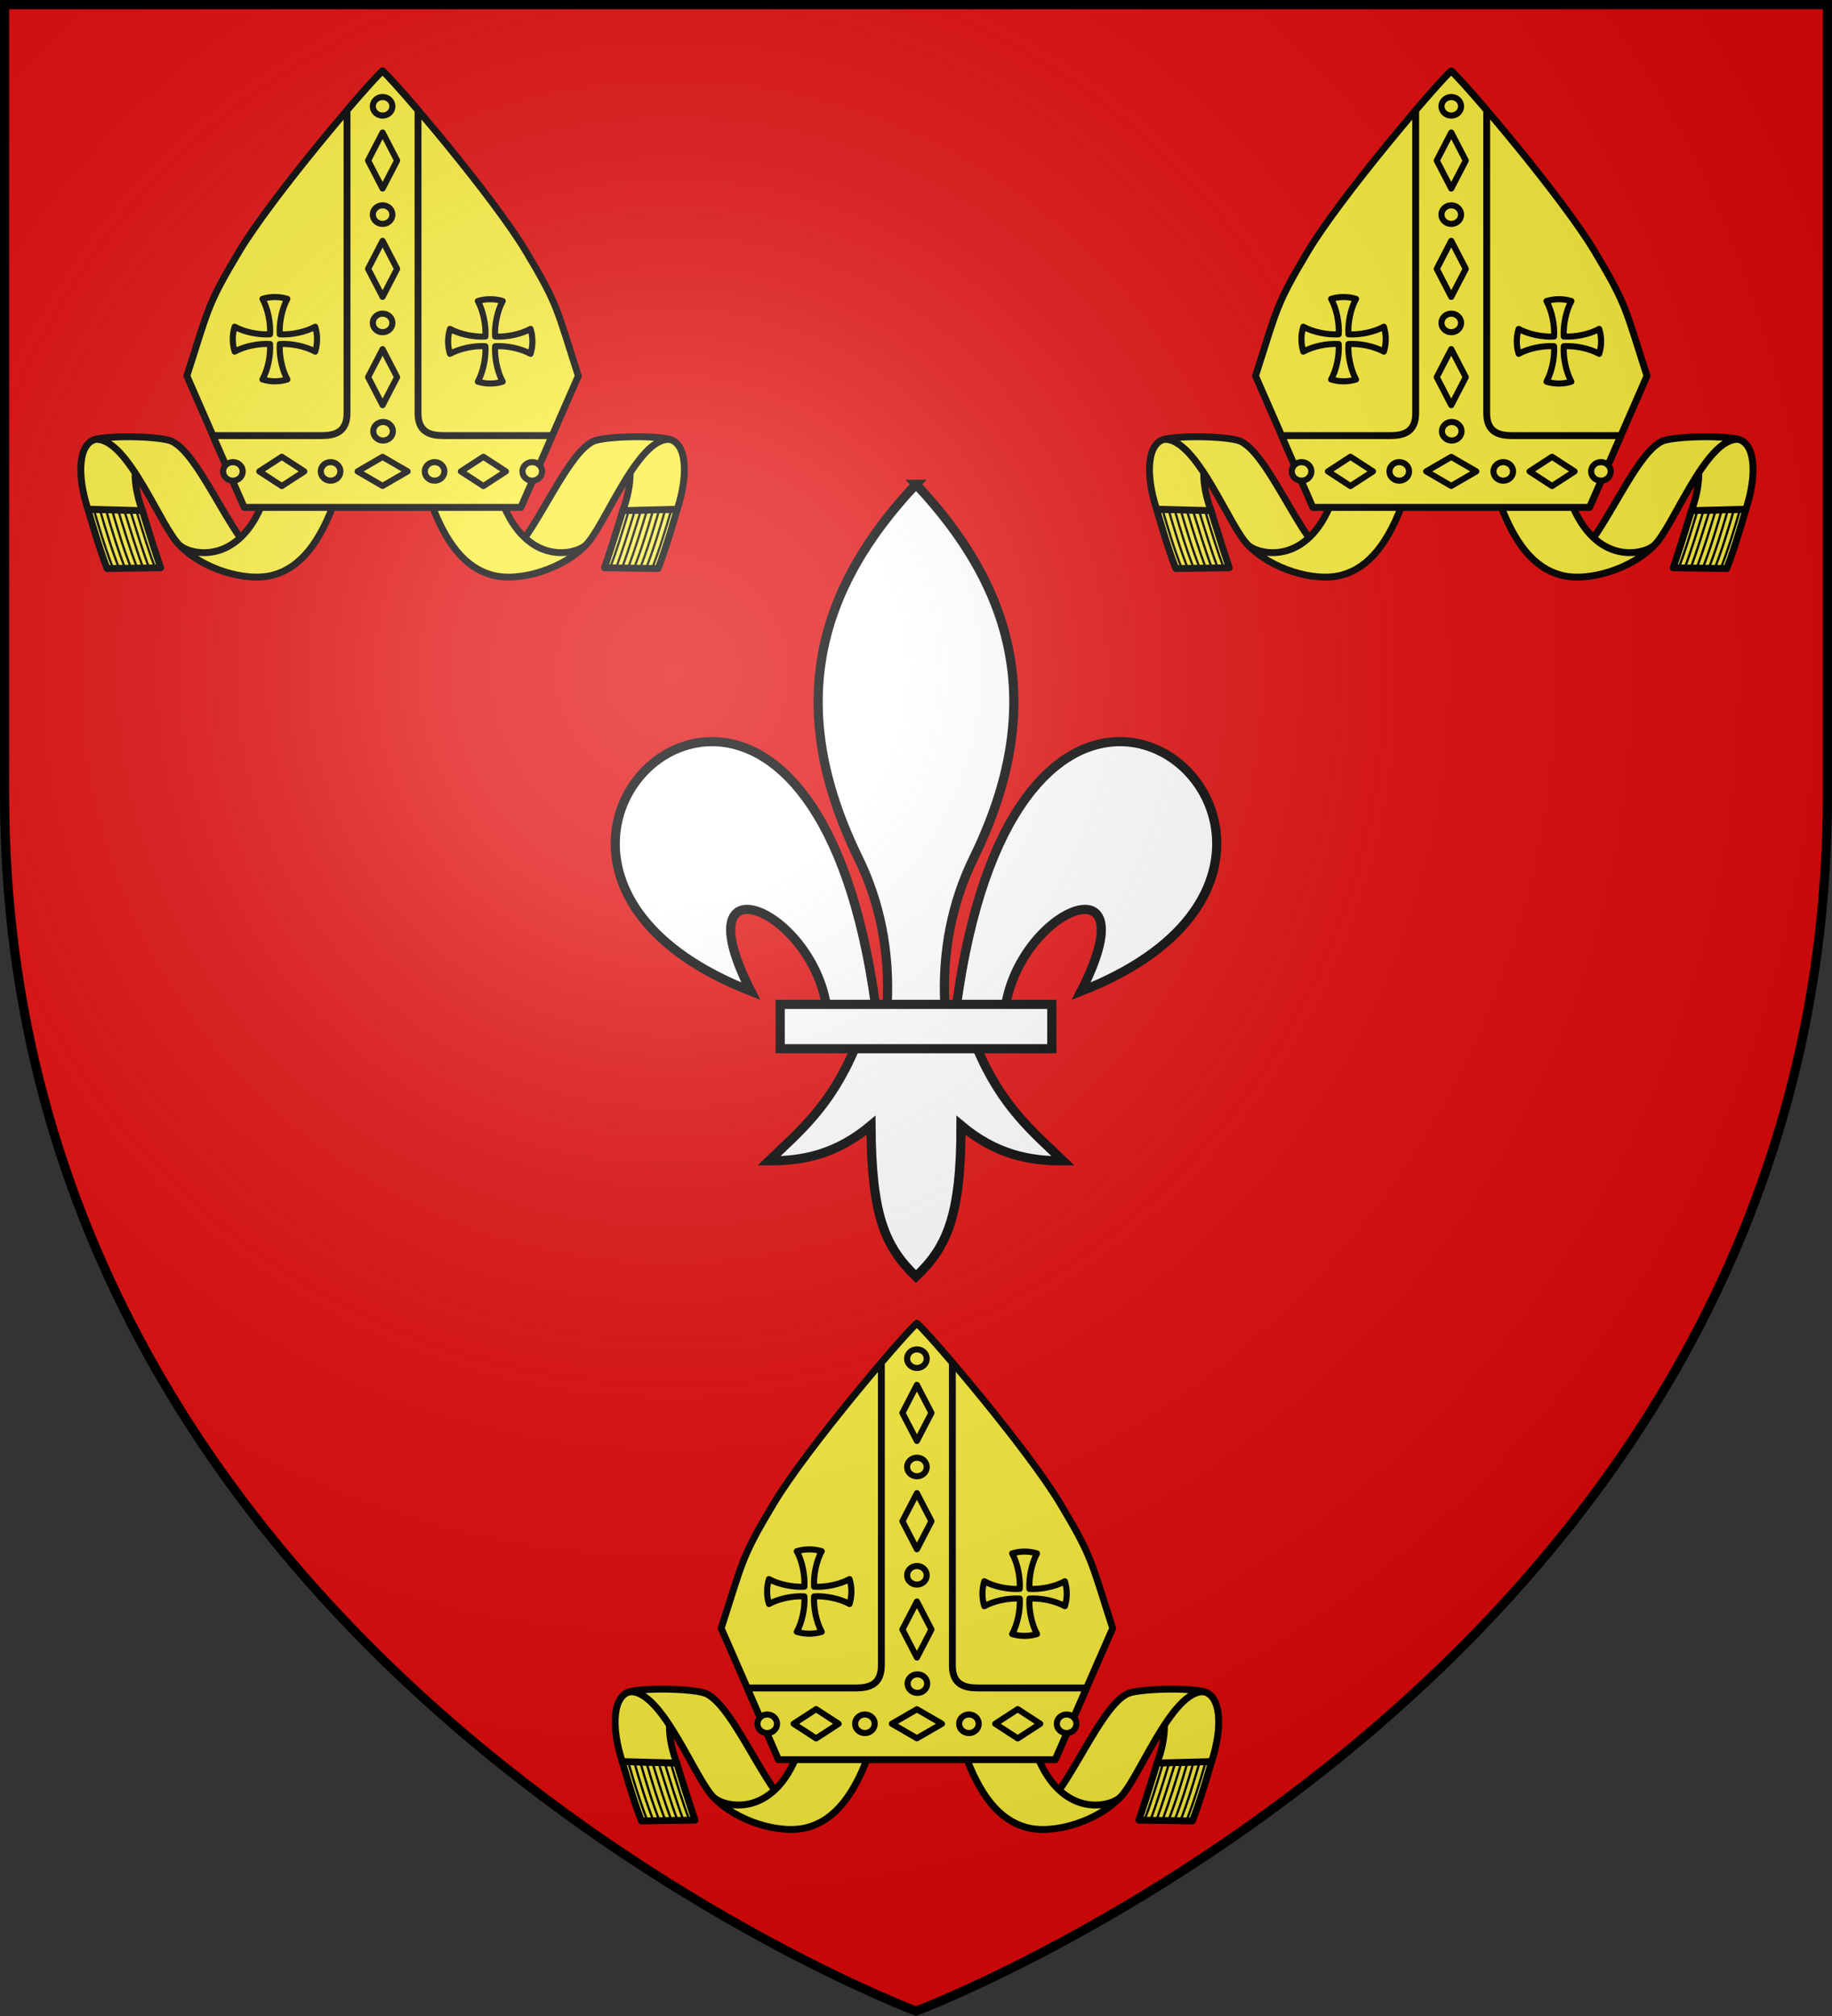 <?xml version="1.0" encoding="UTF-8" standalone="no"?><svg height="660" viewBox="-300 -300 600 660" width="600" xmlns="http://www.w3.org/2000/svg" xmlns:xlink="http://www.w3.org/1999/xlink"><rect x="-300" y="-300" width="600" height="660" fill="#333333" stroke="none"/><radialGradient id="a" cx="-80" cy="-80" gradientUnits="userSpaceOnUse" r="405"><stop offset="0" stop-color="#fff" stop-opacity=".31"/><stop offset=".19" stop-color="#fff" stop-opacity=".25"/><stop offset=".6" stop-color="#6b6b6b" stop-opacity=".125"/><stop offset="1" stop-opacity=".125"/></radialGradient><path d="m-298.5-298.5h597v258.543c0 286.248-298.5 398.457-298.5 398.457s-298.5-112.209-298.5-398.457z" fill="#e20909"/><g id="b" fill="#fcef3c" stroke="#000" stroke-linecap="round" stroke-linejoin="round" stroke-width="3.494" transform="matrix(.644 0 0 .644 622.659 -220.061)"><use fill="#fcef3c" height="100%" stroke="#000" stroke-linecap="round" stroke-linejoin="round" stroke-width="3.494" transform="matrix(-1 0 0 1 -2476.264 0)" width="100%" xlink:href="#c"/><g id="c" fill="#fcef3c" stroke="#000" stroke-linecap="round" stroke-linejoin="round" stroke-width="3.494"><path d="m-1351.012 164.505c-4.625-13.624-7.765-24.28-9.26-29.046l-27.712-.724s5.881 20.632 9.76 30.159z" style="fill:#fcef3c;fill-rule:evenodd;stroke:#000;stroke-width:3.494;stroke-linecap:round;stroke-linejoin:round"/><path d="m-1363.27 135.686c3.203 10.501 5.923 19.75 9.503 28.954m-12.602-29.05c3.275 10.566 6.096 19.992 9.546 29.082m-12.644-29.178c3.375 10.679 6.237 20.181 9.588 29.21m-12.772-29.568c3.03 9.925 5.914 19.434 9.716 29.6m-12.809-29.68c3.023 10.354 5.914 19.988 9.753 29.712m-12.847-29.793c3.087 10.549 6.037 20.364 9.937 30.271m-12.96-30.137c3.061 10.469 5.986 20.209 9.861 30.041m-12.96-30.137c3.061 10.469 5.986 20.209 9.861 30.041" fill="#fcef3c" stroke="#000" stroke-linecap="round" stroke-linejoin="round" stroke-width="1.165"/><path d="m-1360.272 135.459c-3.635-9.571-9.698-33.587 11.044-35.589-12.654-2.486-27.031-1.925-34.163-.798-9.481 1.498-10.388 18.062-4.593 35.663z" fill="#fcef3c" stroke="#000" stroke-linecap="round" stroke-linejoin="round" stroke-width="3.494"/><path d="m-1297.111 160.31c-7.478 3.847-35.626-.14-43.779-6.805-9.607-8.166-26.578-55.602-43.398-54.239 9.654-2.343 33.655-1.42 38.882.902 15.757 7 34.366 60.775 48.294 60.142z" fill="#fcef3c" stroke="#000" stroke-linecap="round" stroke-linejoin="round" stroke-width="3.494"/><path d="m-1261.679 128.346-34.812-4.668c-11.131 38.837-36.664 35.273-44.399 29.827 10.678 11.1 32.767 18.618 47.17 14.683 13.387-3.657 23.87-15.855 32.041-39.841z" fill="#fcef3c" stroke="#000" stroke-linecap="round" stroke-linejoin="round" stroke-width="3.494"/></g><path d="m-1238.132-88.042c-7.581 6.636-56.22 63.885-72.812 91.531s-15.673 29.239-26.734 63.469l29.188 66.781h140.719l29.188-66.781c-11.061-34.229-10.142-35.822-26.734-63.469s-65.232-84.895-72.812-91.531z" fill="#fcef3c" stroke="#000" stroke-linecap="round" stroke-linejoin="round" stroke-width="3.494"/><path d="m125 23.189c-1.587 1.388-6.096 6.396-11.652 12.891v99.186c0 6.143-3.876 7.352-8.324 7.352h-35.688l10.277 23.496h90.773l10.277-23.496h-35.707c-4.448 0-8.305-1.208-8.305-7.352v-99.186c-5.557-6.495-10.065-11.502-11.652-12.891z" fill="#fcef3c" stroke="#000" stroke-linecap="round" stroke-linejoin="round" stroke-width="2.253" transform="matrix(1.55 0 0 1.552 -1431.913 -124.025)"/><path d="m-1292.897 26.856c-2.199 0-4.321.338-6.318.952 2.729 4.925 4.231 12.367 3.843 18.003-5.636.388-13.075-1.113-18-3.842-.617 2-.953 4.124-.953 6.326 0 2.198.338 4.325.953 6.322 4.926-2.729 12.364-4.236 18-3.847.388 5.636-1.114 13.078-3.843 18.003 2.0.617 4.129.952 6.332.952 2.199 0 4.321-.338 6.318-.952-2.729-4.925-4.236-12.367-3.848-18.003 5.636-.388 13.079 1.118 18.005 3.847.617-2.0.953-4.129.953-6.331 0-2.198-.338-4.32-.953-6.317-4.926 2.729-12.369 4.231-18.005 3.842-.388-5.636 1.118-13.078 3.848-18.003-2-.617-4.129-.952-6.332-.952zm109.516 1.115c-2.199 0-4.321.338-6.318.952 2.729 4.925 4.231 12.367 3.843 18.003-5.636.388-13.075-1.113-18-3.842-.617 2-.953 4.124-.953 6.326 0 2.198.338 4.325.953 6.322 4.926-2.729 12.364-4.236 18-3.847.388 5.636-1.114 13.078-3.843 18.003 2.0.617 4.129.952 6.332.952 2.199 0 4.321-.338 6.318-.952-2.729-4.925-4.236-12.367-3.848-18.003 5.636-.388 13.079 1.118 18.005 3.847.617-2.0.953-4.129.953-6.331 0-2.198-.338-4.32-.953-6.317-4.926 2.729-12.369 4.231-18.005 3.842-.388-5.636 1.118-13.078 3.848-18.003-2-.617-4.129-.952-6.332-.952z" fill="#fcef3c" stroke="#000" stroke-linecap="round" stroke-linejoin="round" stroke-width="3.106"/><path d="m-1230.755 67.6-7.377-14.241-7.377 14.241 7.377 14.241zm0-55.061-7.377-14.241-7.377 14.241 7.377 14.241zm0-55.061-7.377-14.241-7.377 14.241 7.377 14.241zm-58.64 165.474-11.45-7.437 11.45-7.437 11.45 7.437zm102.525 0 11.45-7.437-11.45-7.437-11.45 7.437zm-51.262-.065 12.731-7.377-12.731-7.377-12.731 7.377z" style="fill:#fcef3c;fill-rule:evenodd;stroke:#000;stroke-width:3.106;stroke-linecap:round;stroke-linejoin:round"/><path d="m-1233.141-70.084c0-2.607-2.232-4.721-4.985-4.721-2.753 0-4.985 2.114-4.985 4.721s2.232 4.721 4.985 4.721c2.753 0 4.985-2.114 4.985-4.721zm.238 165.184c0-2.607-2.232-4.721-4.985-4.721-2.753 0-4.985 2.114-4.985 4.721s2.232 4.721 4.985 4.721c2.753 0 4.985-2.114 4.985-4.721zm-.238-55.061c0-2.607-2.232-4.721-4.985-4.721-2.753 0-4.985 2.114-4.985 4.721s2.232 4.721 4.985 4.721c2.753 0 4.985-2.114 4.985-4.721zm0-55.061c0-2.607-2.232-4.721-4.985-4.721-2.753 0-4.985 2.114-4.985 4.721s2.232 4.721 4.985 4.721c2.753 0 4.985-2.114 4.985-4.721zm-86.099 130.539c0-2.607 2.232-4.721 4.985-4.721s4.985 2.114 4.985 4.721c-0 2.607-2.232 4.721-4.985 4.721s-4.985-2.114-4.985-4.721zm49.676-.006c0-2.607 2.232-4.721 4.985-4.721 2.753 0 4.985 2.114 4.985 4.721-0 2.607-2.232 4.721-4.985 4.721-2.753 0-4.985-2.114-4.985-4.721zm112.541.006c0-2.607-2.232-4.721-4.985-4.721-2.753 0-4.985 2.114-4.985 4.721 0 2.607 2.232 4.721 4.985 4.721 2.753 0 4.985-2.114 4.985-4.721zm-49.676-.006c0-2.607-2.232-4.721-4.985-4.721s-4.985 2.114-4.985 4.721c0 2.607 2.232 4.721 4.985 4.721s4.985-2.114 4.985-4.721z" style="fill:#fcef3c;fill-rule:evenodd;stroke:#000;stroke-width:3.106;stroke-linecap:round;stroke-linejoin:round"/></g><use height="100%" transform="translate(350)" width="100%" xlink:href="#b"/><use height="100%" transform="translate(175 410)" width="100%" xlink:href="#b"/><g fill="#fff" stroke="#000" stroke-width="3" transform="matrix(1 0 0 1 -0 0)"><path d="m67.459-57.2c32.401.778 54.636 55.152-13.363 81.696 22.474-44.037-19.23-27.461-24.728 4.539h-16.107c8.901-64.996 33.44-86.733 54.197-86.235zm-87.444 100.305c-8.204 19.375-18.332 27.412-28.178 36.933 11.036.05 22.022-2.069 33.421-11.635.194 29.515 4.49 39.604 14.741 49.521 10.135-9.606 14.775-19.973 14.741-49.521 11.4 9.566 22.386 11.685 33.422 11.635-9.845-9.52-19.975-17.56-28.179-36.933zm19.984-184.553c-32.036 34.018-43.186 72.609-18.91 122.283 7.027 14.378 10.396 30.588 9.455 48.2h18.91c-.941-17.612 2.428-33.822 9.455-48.2 24.276-49.674 13.126-88.265-18.91-122.283zm-67.459 84.249c-32.401.778-54.636 55.152 13.363 81.696-22.474-44.037 19.23-27.461 24.728 4.539h16.107c-8.901-64.996-33.44-86.733-54.197-86.235z" fill-rule="evenodd"/><path d="m-44.484 28.809h88.968v14.523h-88.968z"/></g><path d="m-298.5-298.5h597v258.543c0 286.248-298.5 398.457-298.5 398.457s-298.5-112.209-298.5-398.457z" fill="url(#a)"/><path d="m-298.5-298.5h597v258.503c0 286.203-298.5 398.395-298.5 398.395s-298.5-112.191-298.5-398.395z" fill="none" stroke="#000" stroke-width="3"/></svg>